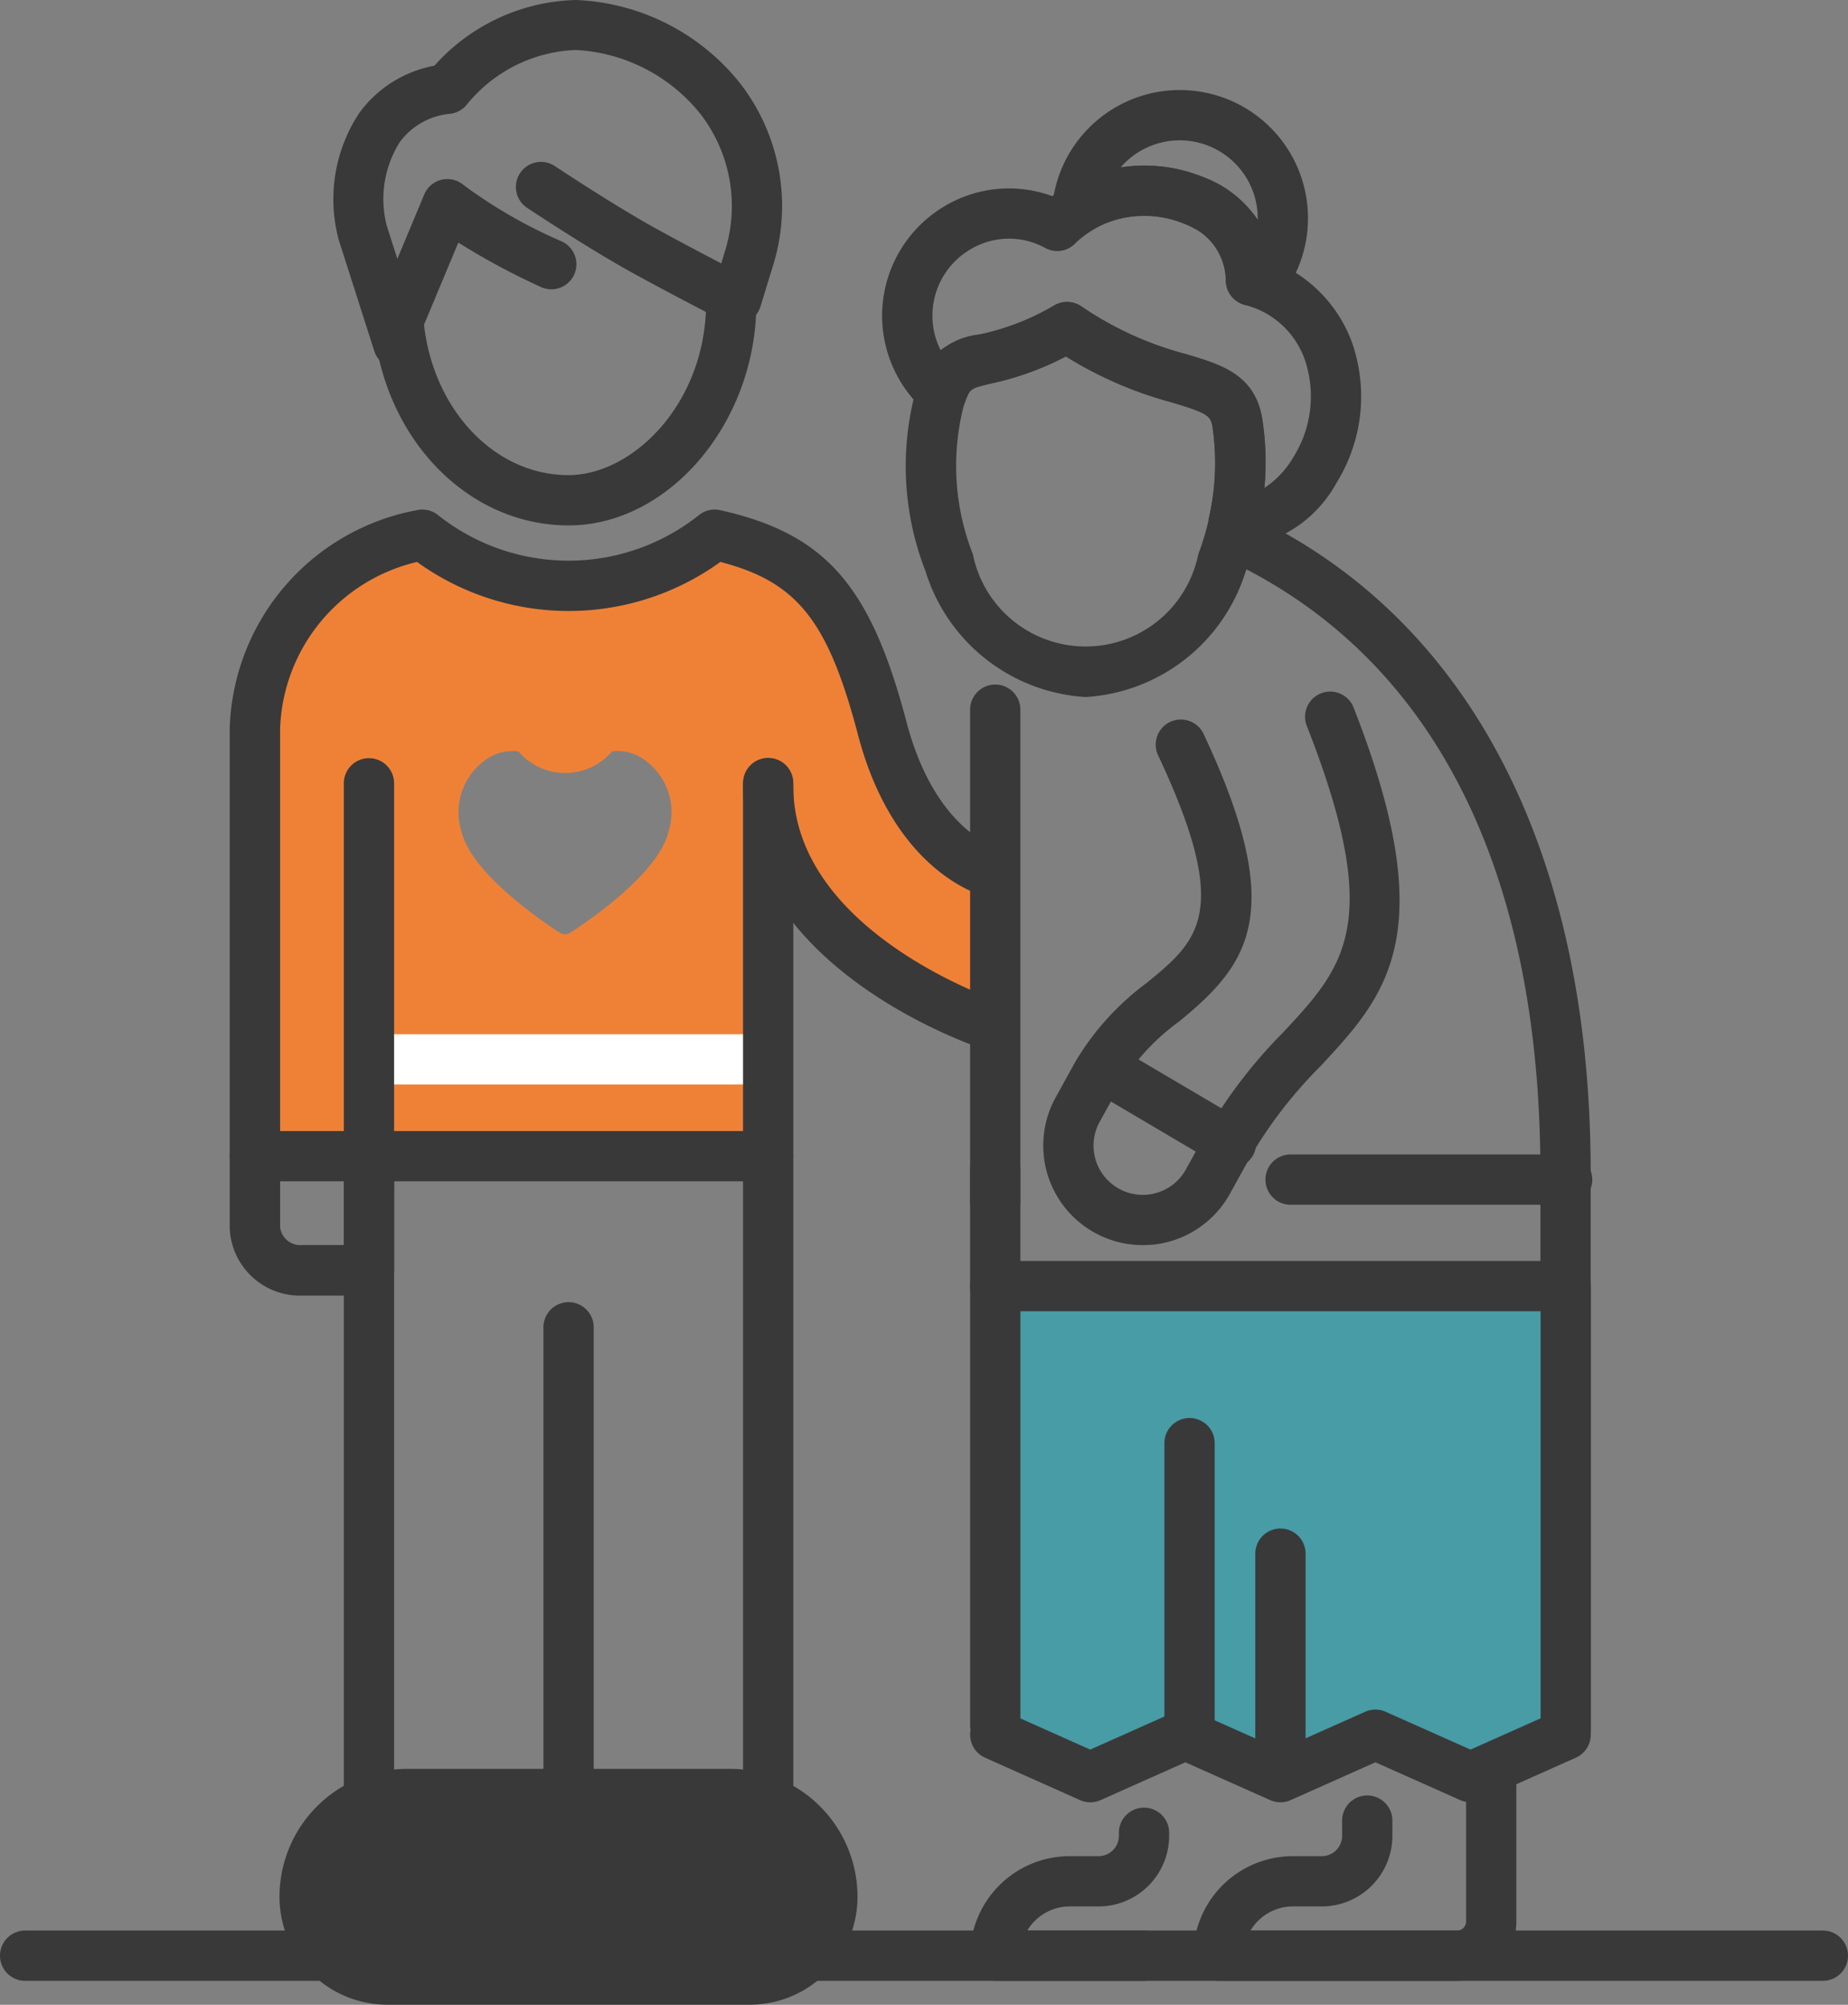 <svg xmlns="http://www.w3.org/2000/svg" width="60.65" height="65.787" viewBox="0 0 60.65 65.787"><rect x="0" y="0" width="60.65" height="65.787" fill="#808080" stroke="none"/><defs><style>.a{fill:#ef8137;}.b,.c{fill:#479ca5;}.c{stroke:#393939;stroke-linecap:round;stroke-linejoin:round;stroke-width:4px;}.d{fill:#fff;}.e{fill:#393939;}</style></defs><g transform="translate(-701.734 -311.081)"><g transform="translate(709.997 328.783)"><path class="a" d="M746.094,365.28l-1.789-.98a5.723,5.723,0,0,1-1.955-3.958,7.114,7.114,0,0,0-5.5-6.356,7.7,7.7,0,0,1-9.594,0,6.726,6.726,0,0,0-5.5,6.356v14.377c1.982-.092,3.966-.076,5.95-.109a2.167,2.167,0,0,1,.5.05h10.395V362.293c0,4.466,3.45,6.962,7.383,8.454A52.1,52.1,0,0,0,746.094,365.28Zm-10.656-1.706c-.348,1.5-3.12,3.252-3.239,3.326a.292.292,0,0,1-.313,0c-.118-.074-2.893-1.831-3.241-3.326a2.1,2.1,0,0,1,.988-2.477,1.526,1.526,0,0,1,.876-.157,2.019,2.019,0,0,0,3.077,0,1.49,1.49,0,0,1,.864.156,2.1,2.1,0,0,1,.987,2.478Z" transform="translate(-721.761 -353.987)"/><path class="b" d="M800.621,413.29v14.722L797.5,429.4l-3.121-1.391-3.119,1.391-3.12-1.391-3.119,1.391-3.118-1.391V413.234Z" transform="translate(-757.09 -388.79)"/><path class="c" d="M2.2,0H12.77a2.2,2.2,0,0,1,2.2,2.2v0a1.539,1.539,0,0,1-1.539,1.539H1.539A1.539,1.539,0,0,1,0,2.2v0A2.2,2.2,0,0,1,2.2,0Z" transform="translate(2.91 42.342)"/></g><g transform="translate(701.734 311.081)"><g transform="translate(11.724 33.936)"><path class="d" d="M743.457,394.984H730.976a.825.825,0,1,1,0-1.65h12.481a.825.825,0,1,1,0,1.65Z" transform="translate(-730.151 -393.334)"/></g><g transform="translate(39.163 57.653)"><path class="e" d="M805.314,458.164H797.48a.825.825,0,0,1-.825-.825,3.27,3.27,0,0,1,3.267-3.266h.95a.667.667,0,0,0,.667-.667v-.5a.825.825,0,0,1,1.65,0v.5a2.32,2.32,0,0,1-2.317,2.317h-.95a1.618,1.618,0,0,0-1.389.791h6.781a.294.294,0,0,0,.294-.294v-4.578a.825.825,0,1,1,1.65,0v4.578A1.946,1.946,0,0,1,805.314,458.164Z" transform="translate(-796.655 -450.817)"/></g><g transform="translate(50.557 41.377)"><path class="e" d="M825.1,427.638a.825.825,0,0,1-.825-.825V412.194a.825.825,0,1,1,1.65,0v14.619A.825.825,0,0,1,825.1,427.638Z" transform="translate(-824.27 -411.369)"/></g><g transform="translate(31.839 56.099)"><path class="e" d="M782.847,450.092a.822.822,0,0,1-.336-.072l-3.118-1.392a.825.825,0,1,1,.673-1.507l2.781,1.241,2.782-1.241a.82.82,0,0,1,.673,0l2.784,1.241,2.782-1.241a.821.821,0,0,1,.673,0l2.785,1.241,2.785-1.241a.825.825,0,1,1,.672,1.507l-3.121,1.392a.822.822,0,0,1-.672,0l-2.785-1.241-2.782,1.241a.822.822,0,0,1-.672,0l-2.784-1.241-2.782,1.241A.822.822,0,0,1,782.847,450.092Z" transform="translate(-778.904 -447.049)"/></g><g transform="translate(31.839 41.377)"><path class="e" d="M779.729,427.435a.826.826,0,0,1-.825-.825V412.194a.825.825,0,1,1,1.65,0V426.61A.825.825,0,0,1,779.729,427.435Z" transform="translate(-778.904 -411.369)"/></g><g transform="translate(0 63.35)"><path class="e" d="M761.559,466.274h-59a.825.825,0,1,1,0-1.65h59a.825.825,0,1,1,0,1.65Z" transform="translate(-701.734 -464.624)"/></g><g transform="translate(31.838 16.803)"><path class="e" d="M798.443,378.032H779.725a.825.825,0,0,1-.825-.825v-3.817a.825.825,0,0,1,1.65,0v2.992h17.067v-2.894c0-10-3.552-16.957-10.27-20.108a.825.825,0,1,1,.7-1.494c7.235,3.392,11.22,11.064,11.22,21.6v3.719A.825.825,0,0,1,798.443,378.032Z" transform="translate(-778.9 -351.807)"/></g><g transform="translate(31.839 59.32)"><path class="e" d="M784.612,460.538h-4.883a.826.826,0,0,1-.825-.825,3.27,3.27,0,0,1,3.266-3.266h.949a.667.667,0,0,0,.667-.667v-.1a.825.825,0,0,1,1.65,0v.1a2.32,2.32,0,0,1-2.317,2.317h-.949a1.618,1.618,0,0,0-1.389.791h3.83a.825.825,0,1,1,0,1.65Z" transform="translate(-778.904 -454.858)"/></g><g transform="translate(38.215 46.531)"><path class="e" d="M795.183,434.7a.825.825,0,0,1-.825-.825v-9.188a.825.825,0,0,1,1.65,0v9.188A.825.825,0,0,1,795.183,434.7Z" transform="translate(-794.358 -423.861)"/></g><g transform="translate(41.198 50.158)"><path class="e" d="M802.412,440.812a.825.825,0,0,1-.825-.825v-6.511a.825.825,0,0,1,1.65,0v6.511A.825.825,0,0,1,802.412,440.812Z" transform="translate(-801.587 -432.651)"/></g><g transform="translate(34.237 22.66)"><path class="e" d="M787.98,384.2a3.267,3.267,0,0,1-2.855-4.848l.653-1.182a8.829,8.829,0,0,1,2.352-2.588c1.68-1.381,2.789-2.292.344-7.481a.825.825,0,0,1,1.493-.7c2.785,5.909,1.5,7.582-.789,9.459a7.385,7.385,0,0,0-1.956,2.112l-.653,1.181a1.616,1.616,0,1,0,2.829,1.564l.653-1.181a16.305,16.305,0,0,1,2.55-3.328c2-2.147,3.315-3.565.755-10.073a.825.825,0,0,1,1.536-.6c2.939,7.475,1.075,9.48-1.083,11.8a14.719,14.719,0,0,0-2.314,3l-.653,1.181a3.267,3.267,0,0,1-2.553,1.672C788.186,384.191,788.083,384.2,787.98,384.2Z" transform="translate(-784.715 -366.002)"/></g><g transform="translate(35.367 34.204)"><path class="e" d="M792.485,398.115a.822.822,0,0,1-.418-.114l-4.207-2.482a.825.825,0,1,1,.839-1.421l4.207,2.482a.825.825,0,0,1-.42,1.536Z" transform="translate(-787.454 -393.982)"/></g><g transform="translate(29.717 9.908)"><path class="e" d="M779.671,348.06a5.87,5.87,0,0,1-5.253-4.125,9.486,9.486,0,0,1-.329-5.9,2.369,2.369,0,0,1,2.113-1.873,8.016,8.016,0,0,0,2.45-.955.826.826,0,0,1,.88.036,11.073,11.073,0,0,0,3.448,1.57c1.149.343,2.234.667,2.483,2.091a10,10,0,0,1-.539,5.033h0A5.87,5.87,0,0,1,779.671,348.06Zm-.648-11.177a9.576,9.576,0,0,1-2.445.884c-.73.171-.73.171-.913.758a7.927,7.927,0,0,0,.305,4.846,3.774,3.774,0,0,0,7.4,0h0a8.451,8.451,0,0,0,.464-4.185c-.062-.355-.166-.446-1.329-.793A12.914,12.914,0,0,1,779.022,336.883Z" transform="translate(-773.759 -335.095)"/></g><g transform="translate(31.838 22.462)"><path class="e" d="M779.725,383.315a.825.825,0,0,1-.825-.825v-16.14a.825.825,0,0,1,1.65,0v16.14A.825.825,0,0,1,779.725,383.315Z" transform="translate(-778.9 -365.524)"/></g><g transform="translate(28.95 5.436)"><path class="e" d="M783.458,336.79h-.028a.826.826,0,0,1-.8-1,7.821,7.821,0,0,0,.116-2.969c-.062-.355-.166-.446-1.329-.793a12.913,12.913,0,0,1-3.485-1.51,9.636,9.636,0,0,1-2.44.886c-.688.163-.7.166-.857.583a.825.825,0,0,1-1.32.328,4.177,4.177,0,0,1,.62-6.717,4.117,4.117,0,0,1,3.551-.339,5.073,5.073,0,0,1,4.861-.662,3.675,3.675,0,0,1,2.436,2.815,4.574,4.574,0,0,1,2.538,2.643h0a5.374,5.374,0,0,1-.5,4.6,4.138,4.138,0,0,1-2.972,2.112A3.366,3.366,0,0,1,783.458,336.79Zm-5.487-8.061a.824.824,0,0,1,.469.146,11.076,11.076,0,0,0,3.447,1.57c1.15.343,2.235.667,2.484,2.091a8.772,8.772,0,0,1,.075,2.3,3.068,3.068,0,0,0,.963-1.029,3.747,3.747,0,0,0,.374-3.154h0a2.818,2.818,0,0,0-1.967-1.824.83.83,0,0,1-.633-.8,2.02,2.02,0,0,0-1.429-1.891,3.3,3.3,0,0,0-3.493.649.823.823,0,0,1-1,.176,2.463,2.463,0,0,0-2.477.051,2.523,2.523,0,0,0-.963,3.3,3.083,3.083,0,0,1,1.289-.519,8.1,8.1,0,0,0,2.449-.958A.829.829,0,0,1,777.971,328.729Z" transform="translate(-771.901 -324.258)"/></g><g transform="translate(34.529 2.954)"><path class="e" d="M792.241,325.4a.807.807,0,0,1-.265-.044c-.1-.035-.183-.054-.222-.064a.826.826,0,0,1-.63-.8,1.911,1.911,0,0,0-1.07-1.725,3.49,3.49,0,0,0-3.365.078.825.825,0,0,1-1.264-.769,4.206,4.206,0,1,1,7.457,3.02A.825.825,0,0,1,792.241,325.4Zm.534-.909h0Zm-4.339-3.766a5.04,5.04,0,0,1,2.413.595,3.8,3.8,0,0,1,1.322,1.179c0-.017,0-.035,0-.052a2.561,2.561,0,0,0-4.5-1.667A5.391,5.391,0,0,1,788.436,320.727Z" transform="translate(-785.422 -318.241)"/></g><g transform="translate(7.54 16.721)"><path class="e" d="M724.579,377.4h-2.2a2.305,2.305,0,0,1-2.37-2.229V358.789a7.515,7.515,0,0,1,6.142-7.162.826.826,0,0,1,.685.153,6.877,6.877,0,0,0,8.585,0,.823.823,0,0,1,.685-.153c3.449.772,4.935,2.461,6.115,6.952.931,3.542,2.922,4.109,3.006,4.131a.831.831,0,0,1,.6,1,.819.819,0,0,1-.981.606c-.123-.029-3.017-.75-4.217-5.316-.979-3.723-1.98-5.019-4.518-5.674a8.5,8.5,0,0,1-9.954,0,5.827,5.827,0,0,0-4.494,5.461v16.377a.669.669,0,0,0,.719.578h1.374v-2.637a.825.825,0,1,1,1.65,0v3.462A.825.825,0,0,1,724.579,377.4Z" transform="translate(-720.01 -351.607)"/></g><g transform="translate(24.386 24.965)"><path class="e" d="M769.013,381.1a.825.825,0,0,1-.255-.041c-.323-.105-7.919-2.646-7.919-8.642a.825.825,0,1,1,1.65,0c0,4.8,6.712,7.051,6.78,7.073a.826.826,0,0,1-.256,1.61Z" transform="translate(-760.839 -371.589)"/></g><g transform="translate(12.22 8.871)"><path class="e" d="M737.792,340.951c-3.451,0-6.272-3.085-6.43-7.025-.009-.12-.01-.23-.01-.351v-.168a.825.825,0,1,1,1.65,0v.168c0,.078,0,.148.006.226,0,.014,0,.029,0,.043.115,3.06,2.215,5.457,4.781,5.457,2.06,0,4.421-2.249,4.514-5.477a.825.825,0,1,1,1.649.047C743.845,337.709,741.022,340.951,737.792,340.951Z" transform="translate(-731.352 -332.581)"/></g><g transform="translate(11.284 37.155)"><path class="e" d="M729.908,425.069a.825.825,0,0,1-.825-.825V401.96a.825.825,0,0,1,1.65,0v22.283A.825.825,0,0,1,729.908,425.069Z" transform="translate(-729.083 -401.135)"/></g><g transform="translate(24.386 24.87)"><path class="e" d="M761.664,407.358a.825.825,0,0,1-.825-.825V372.184a.825.825,0,1,1,1.65,0v34.349A.825.825,0,0,1,761.664,407.358Z" transform="translate(-760.839 -371.359)"/></g><g transform="translate(11.284 24.879)"><path class="e" d="M729.908,386.2a.825.825,0,0,1-.825-.825V372.207a.825.825,0,0,1,1.65,0v13.171A.825.825,0,0,1,729.908,386.2Z" transform="translate(-729.083 -371.382)"/></g><g transform="translate(17.835 42.73)"><path class="e" d="M745.786,433.723a.825.825,0,0,1-.825-.825V415.473a.825.825,0,1,1,1.65,0V432.9A.826.826,0,0,1,745.786,433.723Z" transform="translate(-744.961 -414.648)"/></g><g transform="translate(7.54 37.115)"><path class="e" d="M737.681,402.687H720.835a.825.825,0,1,1,0-1.65h16.845a.825.825,0,0,1,0,1.65Z" transform="translate(-720.01 -401.037)"/></g><g transform="translate(41.534 37.883)"><path class="e" d="M812.3,404.55h-9.077a.825.825,0,0,1,0-1.65H812.3a.825.825,0,1,1,0,1.65Z" transform="translate(-802.401 -402.9)"/></g><g transform="translate(10.956)"><path class="e" d="M730.4,323.175a.823.823,0,0,1-.783-.572l-1.166-3.644a.78.78,0,0,1-.022-.085,5.129,5.129,0,0,1,.694-4.085,3.931,3.931,0,0,1,2.467-1.552,6.427,6.427,0,0,1,4.642-2.156,7.257,7.257,0,0,1,5.4,2.747,6.572,6.572,0,0,1,1.1,5.869c0,.014-.008.028-.012.042l-.43,1.4a.822.822,0,0,1-1.573-.482l.423-1.383a4.952,4.952,0,0,0-.808-4.438,5.613,5.613,0,0,0-4.106-2.115,4.834,4.834,0,0,0-3.555,1.77.822.822,0,0,1-.563.323,2.311,2.311,0,0,0-1.658.934,3.5,3.5,0,0,0-.423,2.747l1.152,3.6a.823.823,0,0,1-.533,1.034A.837.837,0,0,1,730.4,323.175Z" transform="translate(-728.288 -311.081)"/><g transform="translate(1.251 5.876)"><path class="e" d="M732.143,330.922a.806.806,0,0,1-.317-.064.822.822,0,0,1-.442-1.076l1.652-3.954a.822.822,0,0,1,1.293-.309,16.063,16.063,0,0,0,3.2,1.84.823.823,0,1,1-.695,1.491,23.129,23.129,0,0,1-2.679-1.444l-1.257,3.009A.822.822,0,0,1,732.143,330.922Z" transform="translate(-731.32 -325.322)"/></g><g transform="translate(5.997 5.326)"><path class="e" d="M749.991,329.287a.82.82,0,0,1-.372-.089c-.015-.007-1.515-.77-2.966-1.567s-3.38-2.079-3.462-2.133a.823.823,0,1,1,.911-1.37c.019.013,1.965,1.305,3.342,2.061,1.429.784,2.905,1.535,2.92,1.542a.823.823,0,0,1-.374,1.556Z" transform="translate(-742.824 -323.99)"/></g></g></g></g></svg>